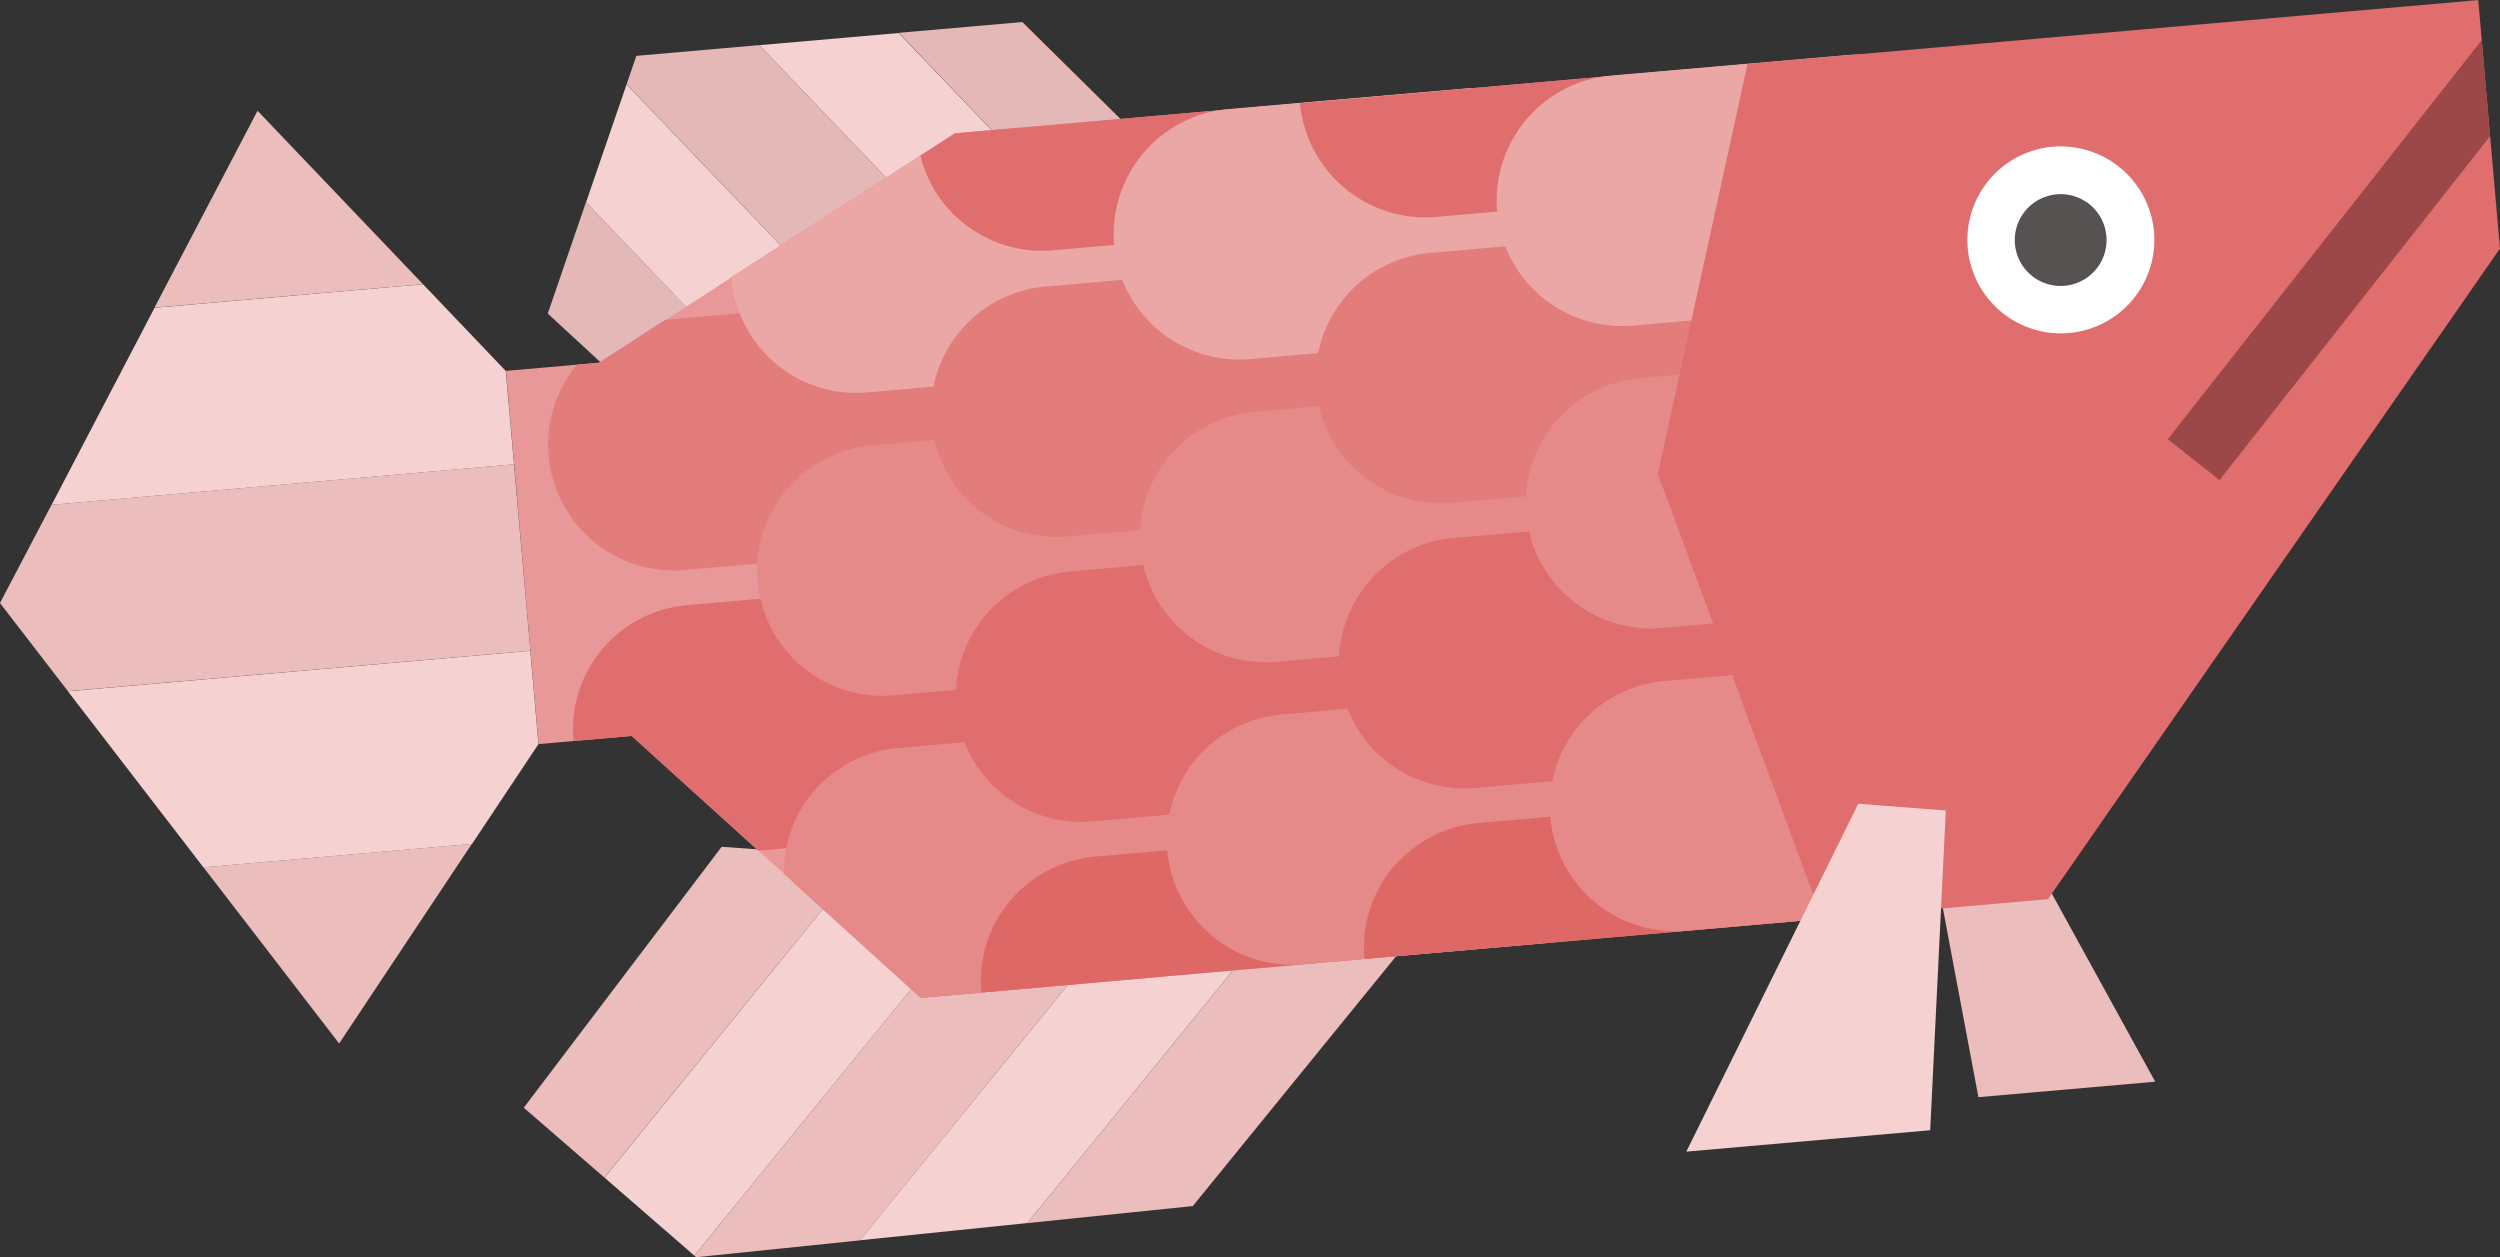 <svg xmlns="http://www.w3.org/2000/svg" xmlns:xlink="http://www.w3.org/1999/xlink" width="123.013" height="61.861" viewBox="0 0 123.013 61.861">
  <rect x="0" y="0" width="123.013" height="61.861" fill="#333333" stroke="none"/>
  <defs>
    <clipPath id="clip-path">
      <rect id="長方形_1" data-name="長方形 1" width="123.013" height="61.861" fill="none"/>
    </clipPath>
  </defs>
  <g id="グループ_3" data-name="グループ 3" transform="translate(0 0)">
    <path id="パス_1" data-name="パス 1" d="M3.479,20.714,7.9,24.553,23.443,5.443,16.312,4.93Z" transform="translate(26.264 37.23)" fill="#f5d1d2"/>
    <path id="パス_2" data-name="パス 2" d="M3.014,17.715l3.967,3.437L19.815,5.377l-7.063-.5Z" transform="translate(22.757 36.79)" fill="#ebbdbc"/>
    <path id="パス_3" data-name="パス 3" d="M5.912,21.61l8.14-.838L26.39,5.613l-7.054-.5Z" transform="translate(44.638 38.573)" fill="#ebbdbc"/>
    <path id="パス_4" data-name="パス 4" d="M4.949,22.9l8.234-.846,13.424-16.5-7.139-.5Z" transform="translate(37.367 38.127)" fill="#f5d1d2"/>
    <path id="パス_5" data-name="パス 5" d="M4,24.108l.094.077,8.063-.829L26.67,5.5,19.54,4.99Z" transform="translate(30.164 37.676)" fill="#ebbdbc"/>
    <path id="パス_6" data-name="パス 6" d="M3.152,6.644l7.439,6.866,4.857-1.462L5.033,1.163Z" transform="translate(23.801 8.785)" fill="#e4b8b7"/>
    <path id="パス_7" data-name="パス 7" d="M3.373,6.283,13.778,17.167l5.857-1.77L5.365.485Z" transform="translate(25.465 3.669)" fill="#f5d1d2"/>
    <path id="パス_8" data-name="パス 8" d="M4.37.788,18.606,15.666l5.763-1.753L11.227.19Z" transform="translate(32.991 1.435)" fill="#f5d1d2"/>
    <path id="パス_9" data-name="パス 9" d="M4.085.789l-.479,1.4L17.868,17.1l6.5-1.967L10.13.259Z" transform="translate(27.226 1.96)" fill="#e4b8b7"/>
    <path id="パス_10" data-name="パス 10" d="M5.172.657,18.314,14.4l5.66-1.71L11.252.126Z" transform="translate(39.052 0.958)" fill="#e4b8b7"/>
    <path id="パス_11" data-name="パス 11" d="M64.012.368l3.677,42.067L23.33,46.317l-6.225-5.652-.5-.445-1.274-1.146L9.1,33.432l-4.583.4L2.912,15.468l4.583-.4,3.266-2.1,3.155-2.035.094-.06,9.311-6,1.684-1.086Z" transform="translate(21.984 2.78)" fill="#e89898"/>
    <g id="グループ_2" data-name="グループ 2" transform="translate(0 0)">
      <g id="グループ_1" data-name="グループ 1" clip-path="url(#clip-path)">
        <path id="パス_12" data-name="パス 12" d="M18.527.734A6.2,6.2,0,0,1,12.918,7.4L4.2,8.164l.094-.06,9.32-5.994L15.3,1.016Z" transform="translate(31.689 5.546)" fill="#e06e6e"/>
        <path id="パス_13" data-name="パス 13" d="M27.109,7.36a4.76,4.76,0,0,1,.009.855,6.15,6.15,0,0,1-2.1,4.352A6.218,6.218,0,0,1,21.5,14.037L9.863,15.063A6.189,6.189,0,0,1,4.57,4.957l1.077-.094L8.914,2.751,20.423,1.742a6.274,6.274,0,0,1,3.711.846A6.149,6.149,0,0,1,26.7,5.641a5.673,5.673,0,0,1,.41,1.719" transform="translate(23.817 12.986)" fill="#e27d7c"/>
        <path id="パス_14" data-name="パス 14" d="M18.875,10.636l-8.071.71L4.57,5.694l7.618-.667a6.133,6.133,0,0,1,6.678,5.558Z" transform="translate(34.505 37.754)" fill="#e06e6e"/>
        <path id="パス_15" data-name="パス 15" d="M27.257,9a6.151,6.151,0,0,1-5.549,6.678l-.06.009-9.234.8L6.181,10.842l-2.856.248A6.126,6.126,0,0,1,8.866,4.412L8.934,4.4,20.571,3.386a6.1,6.1,0,0,1,3.719.846,6.235,6.235,0,0,1,2.822,3.89A7.73,7.73,0,0,1,27.257,9" transform="translate(24.899 25.372)" fill="#e06e6e"/>
        <path id="パス_16" data-name="パス 16" d="M5.959.637.889,10.324,14.1,9.17Z" transform="translate(6.713 4.813)" fill="#ebbdbc"/>
        <path id="パス_17" data-name="パス 17" d="M7.848,14.68l6.532-9.824L1.171,6.01Z" transform="translate(8.839 36.665)" fill="#ebbdbc"/>
        <path id="パス_18" data-name="パス 18" d="M25.291,2.671,2.539,4.664,0,9.5l3.343,4.335L26.1,11.846Z" transform="translate(-0.002 20.173)" fill="#ebbdbc"/>
        <path id="パス_19" data-name="パス 19" d="M22.647,5.9l-4.07-4.267L5.367,2.79.3,12.486l22.752-1.992Z" transform="translate(2.239 12.353)" fill="#f5d1d2"/>
        <path id="パス_20" data-name="パス 20" d="M23.143,3.745.391,5.737,7.06,14.4l13.219-1.154,3.266-4.908Z" transform="translate(2.949 28.278)" fill="#f5d1d2"/>
        <path id="パス_21" data-name="パス 21" d="M28.149,6.316a5.79,5.79,0,0,1-.1,1.761A6.176,6.176,0,0,1,22.54,13L10.894,14.02a6.153,6.153,0,0,1-6.267-3.89,5.951,5.951,0,0,1-.419-1.719V8.36l9.32-6,1.693-1.086L21.462.724a6.169,6.169,0,0,1,6.686,5.592" transform="translate(31.772 5.29)" fill="#eba6a6"/>
        <path id="パス_22" data-name="パス 22" d="M28.315,8.074a6.172,6.172,0,0,1-5.609,6.686L11.06,15.778a6.171,6.171,0,0,1-1.077-12.3h.009L21.628,2.465a6.172,6.172,0,0,1,6.686,5.609" transform="translate(32.905 18.436)" fill="#e68989"/>
        <path id="パス_23" data-name="パス 23" d="M5.012,11.866l6.233,5.652,11.6-1.017a6.17,6.17,0,0,0-1.06-12.3H21.77L10.133,5.223a6.21,6.21,0,0,0-4.2,2.189,5.922,5.922,0,0,0-1.3,2.745,4.511,4.511,0,0,0-.12,1.265Z" transform="translate(34.063 31.582)" fill="#e68989"/>
        <path id="パス_24" data-name="パス 24" d="M29.067.541A6.2,6.2,0,0,1,23.458,7.21L11.8,8.228a6.122,6.122,0,0,1-3.7-.864,6.047,6.047,0,0,1-2.8-3.8L6.99,2.473Z" transform="translate(39.994 4.089)" fill="#e06e6e"/>
        <path id="パス_25" data-name="パス 25" d="M29.315,7.16a6.172,6.172,0,0,1-5.609,6.686L12.06,14.864a6.171,6.171,0,0,1-1.069-12.3L22.628,1.551A6.172,6.172,0,0,1,29.315,7.16Z" transform="translate(40.456 11.535)" fill="#e27d7c"/>
        <path id="パス_26" data-name="パス 26" d="M29.6,10.443,5.672,12.538A6.141,6.141,0,0,1,7.083,8.023a6.033,6.033,0,0,1,.7-.7,6.226,6.226,0,0,1,3.5-1.471L22.918,4.834A6.139,6.139,0,0,1,29.6,10.392Z" transform="translate(42.62 36.297)" fill="#dd6866"/>
        <path id="パス_27" data-name="パス 27" d="M29.459,8.8a6.172,6.172,0,0,1-5.609,6.686L12.2,16.5a6.171,6.171,0,0,1-1.077-12.3h.009L22.772,3.191A6.172,6.172,0,0,1,29.459,8.8" transform="translate(41.543 23.917)" fill="#e06e6e"/>
        <path id="パス_28" data-name="パス 28" d="M30.367,6.139a6.172,6.172,0,0,1-5.609,6.686L13.112,13.843a6.171,6.171,0,0,1-1.077-12.3L23.68.53A6.172,6.172,0,0,1,30.367,6.139Z" transform="translate(48.399 3.826)" fill="#eba6a6"/>
        <path id="パス_29" data-name="パス 29" d="M30.519,7.881a6.172,6.172,0,0,1-5.609,6.686L13.264,15.585a6.171,6.171,0,0,1-1.077-12.3L23.832,2.272A6.172,6.172,0,0,1,30.519,7.881Z" transform="translate(49.546 16.978)" fill="#e68989"/>
        <path id="パス_30" data-name="パス 30" d="M30.672,9.622a6.178,6.178,0,0,1-5.609,6.686L13.417,17.326A6.167,6.167,0,0,1,12.34,5.039L23.977,4.013a6.18,6.18,0,0,1,6.695,5.609" transform="translate(50.701 30.123)" fill="#e68989"/>
        <path id="パス_31" data-name="パス 31" d="M29.507.368l.385,4.438a6.1,6.1,0,0,1-4.078,2.069L14.167,7.892A6.2,6.2,0,0,1,7.481,2.3Z" transform="translate(56.484 2.783)" fill="#e06e6e"/>
        <path id="パス_32" data-name="パス 32" d="M31.519,6.967a6.172,6.172,0,0,1-5.609,6.686L14.264,14.671A6.171,6.171,0,0,1,13.2,2.376L24.832,1.358a6.172,6.172,0,0,1,6.686,5.609" transform="translate(57.097 10.077)" fill="#e27d7c"/>
        <path id="パス_33" data-name="パス 33" d="M30.056,6.451l.342,3.925L7.877,12.342A6.105,6.105,0,0,1,9.288,7.827a4.883,4.883,0,0,1,.7-.693,6.162,6.162,0,0,1,3.48-1.479L25.114,4.638a6.181,6.181,0,0,1,4.942,1.813" transform="translate(59.268 34.843)" fill="#dd6866"/>
        <path id="パス_34" data-name="パス 34" d="M31.662,8.607a6.172,6.172,0,0,1-5.609,6.686L14.407,16.311a6.171,6.171,0,0,1-1.069-12.3L24.984,3A6.172,6.172,0,0,1,31.67,8.607Z" transform="translate(58.185 22.46)" fill="#e06e6e"/>
        <path id="パス_35" data-name="パス 35" d="M32.571,5.946a6.172,6.172,0,0,1-5.609,6.686L15.316,13.65a6.171,6.171,0,0,1-1.077-12.3L25.884.337a6.172,6.172,0,0,1,6.686,5.609" transform="translate(65.039 2.369)" fill="#eba6a6"/>
        <path id="パス_36" data-name="パス 36" d="M32.723,7.688a6.172,6.172,0,0,1-5.609,6.686L15.468,15.392A6.171,6.171,0,0,1,14.391,3.1L26.036,2.079A6.172,6.172,0,0,1,32.723,7.688Z" transform="translate(66.187 15.521)" fill="#e68989"/>
        <path id="パス_37" data-name="パス 37" d="M32.876,9.429a6.172,6.172,0,0,1-5.609,6.686L15.621,17.133A6.167,6.167,0,0,1,14.544,4.846L26.189,3.82a6.172,6.172,0,0,1,6.686,5.609" transform="translate(67.342 28.666)" fill="#e68989"/>
        <path id="パス_38" data-name="パス 38" d="M11.046,5.371l2.9,15.416,8.7-.761L14.056,4.4Z" transform="translate(83.402 33.199)" fill="#ebbdbc"/>
        <path id="パス_39" data-name="パス 39" d="M49.907,0l1.069,12.227L28.736,44.239l-11.107.975-8.089-21.9,4.412-20.17Z" transform="translate(72.035 0.004)" fill="#e06e6e"/>
        <path id="パス_40" data-name="パス 40" d="M20.513,5.048A4.6,4.6,0,1,1,15.52.859h.009a4.613,4.613,0,0,1,4.985,4.19" transform="translate(85.476 6.362)" fill="#fff"/>
        <path id="パス_41" data-name="パス 41" d="M16.1,3.178a2.258,2.258,0,1,1-2.445-2.052A2.254,2.254,0,0,1,16.1,3.178" transform="translate(87.545 8.437)" fill="#565252"/>
        <path id="パス_42" data-name="パス 42" d="M22.478,4.958l-.77,15.733-12,1.052L18.169,4.625Z" transform="translate(73.267 34.923)" fill="#f5d1d2"/>
        <path id="パス_43" data-name="パス 43" d="M27.925.23l.41,4.728L15.023,21.879,12.475,19.87Z" transform="translate(94.189 1.742)" fill="#9c4748"/>
      </g>
    </g>
  </g>
</svg>

